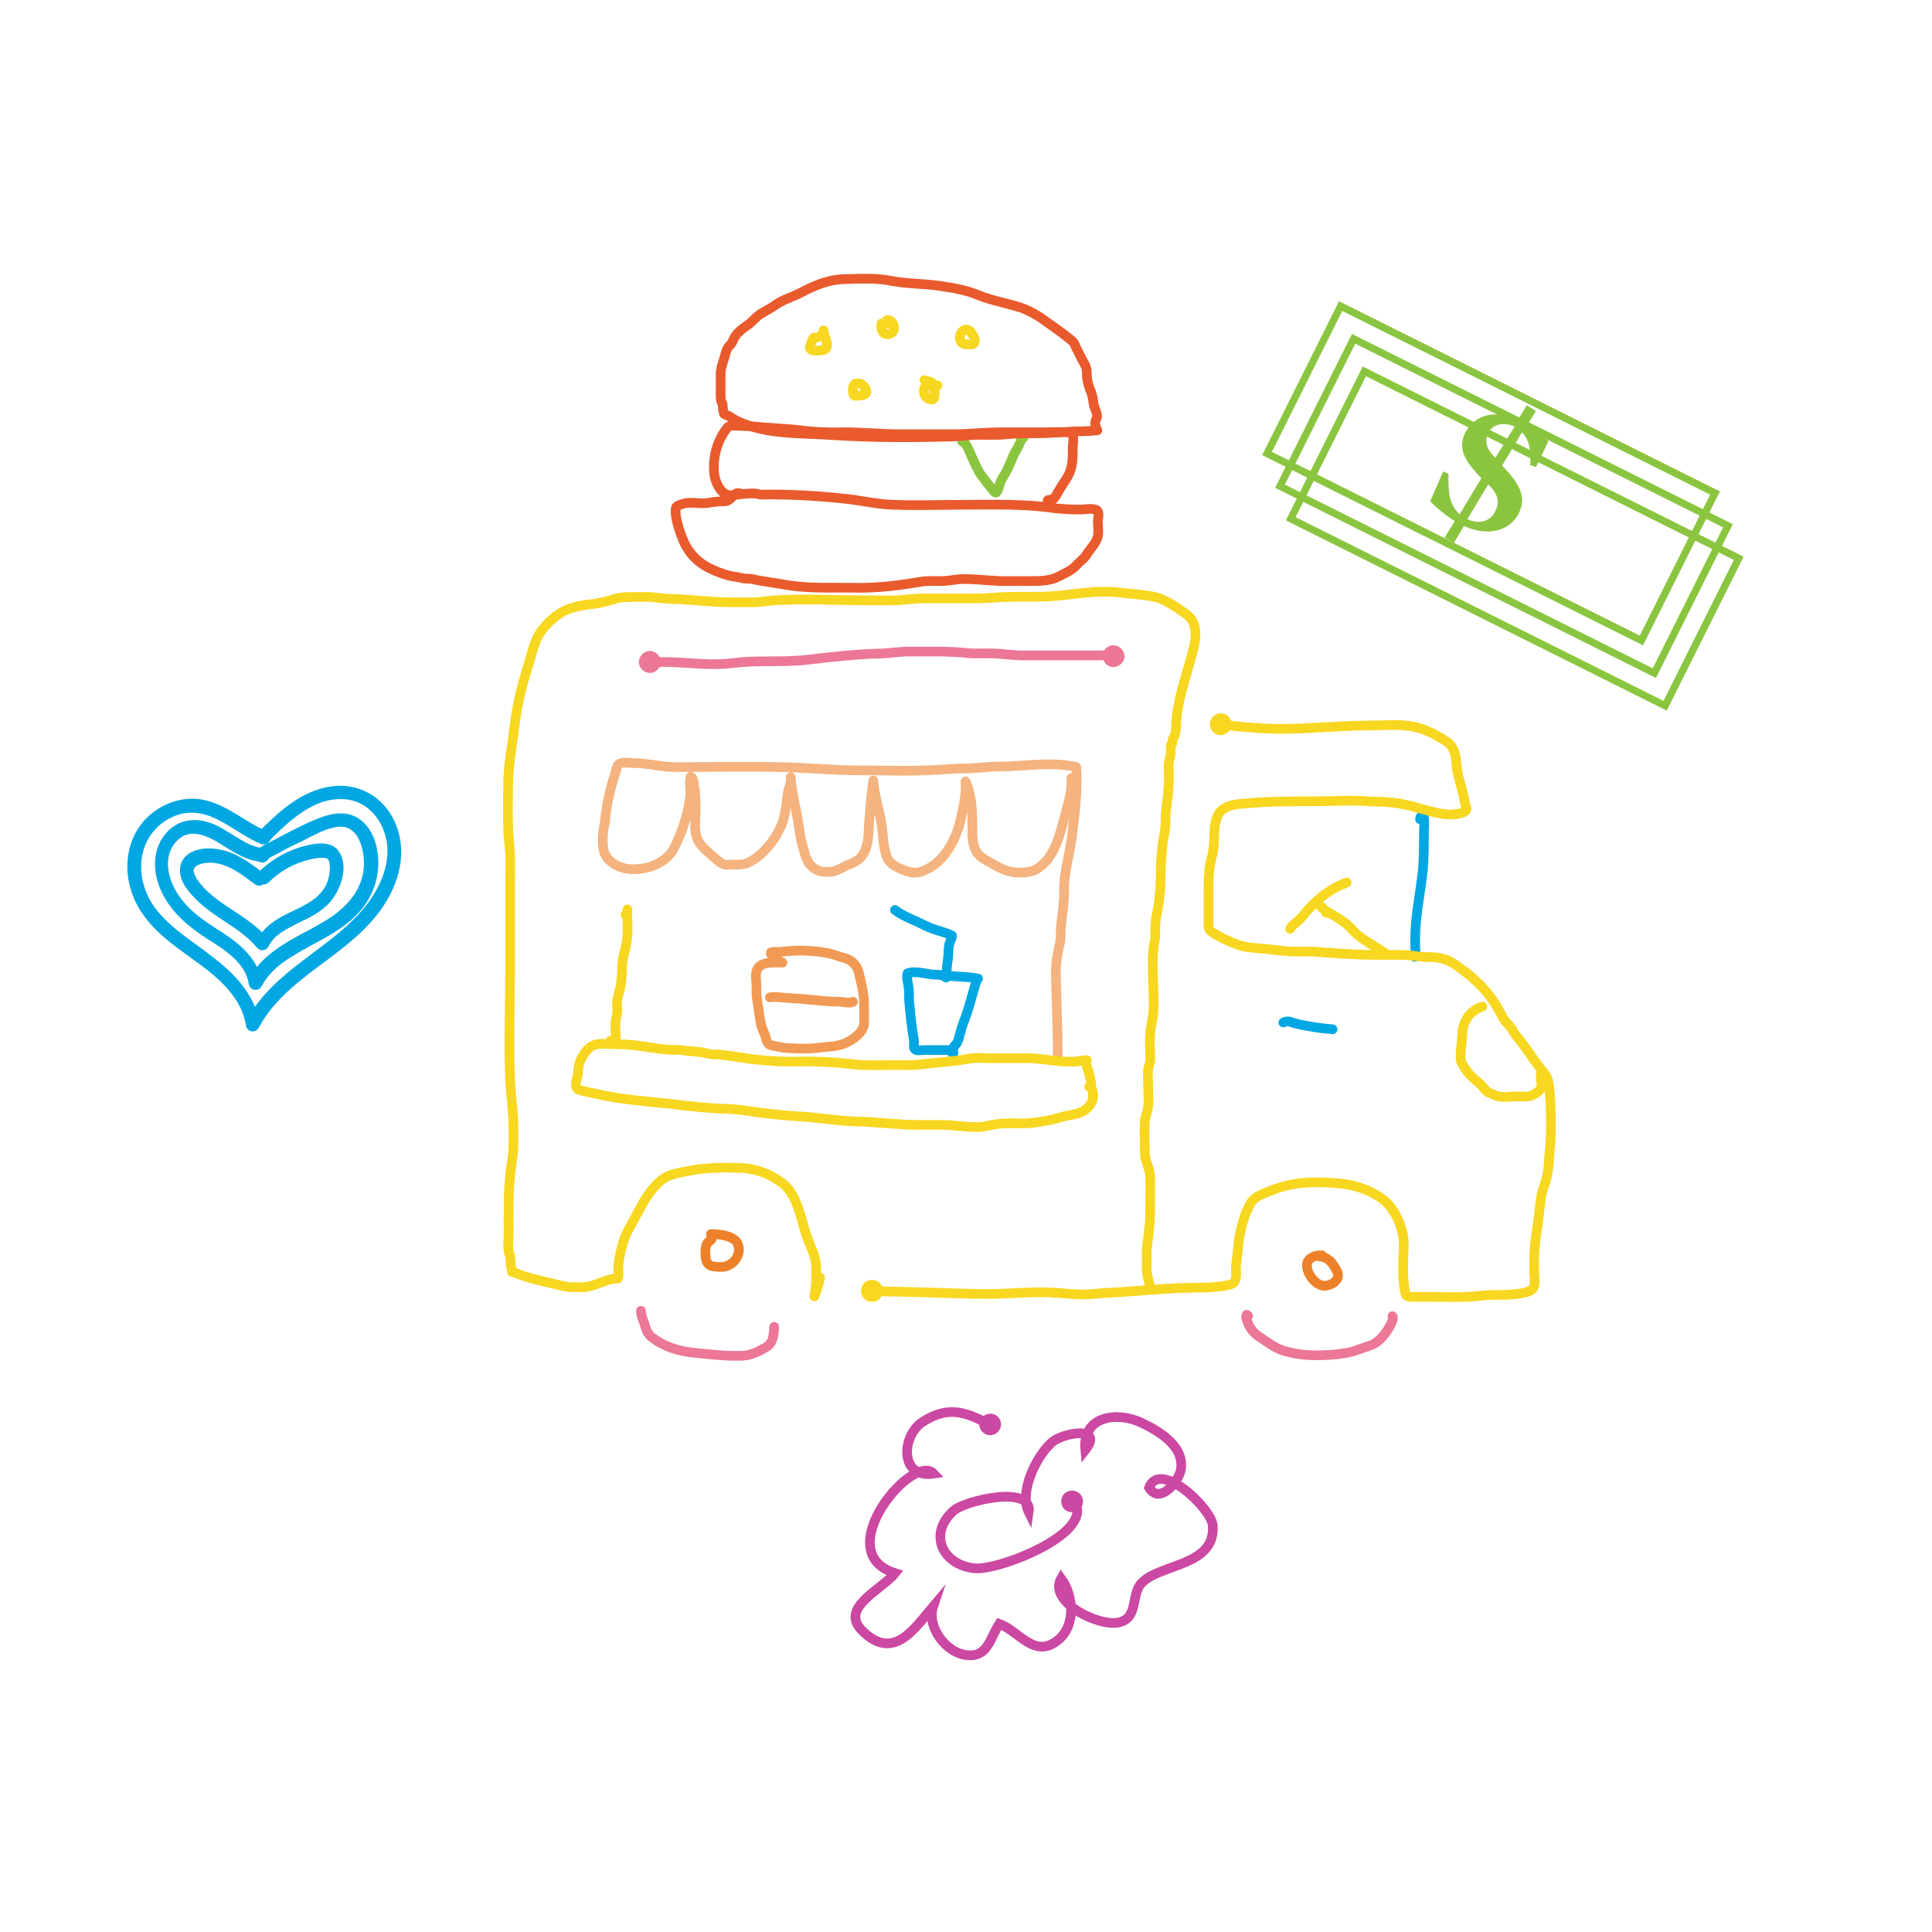 <?xml version="1.0" encoding="UTF-8"?> <svg xmlns="http://www.w3.org/2000/svg" xmlns:xlink="http://www.w3.org/1999/xlink" version="1.1" id="Layer_1" x="0px" y="0px" width="400px" height="400px" viewBox="0 0 400 400" style="enable-background:new 0 0 400 400;" xml:space="preserve"> <style type="text/css"> .st0{display:none;} .st1{display:inline;} .st2{clip-path:url(#SVGID_00000065053317879608946940000008849719272338141880_);fill:#14141F;} .st3{clip-path:url(#SVGID_00000112608801109421513880000011427185662879454889_);} .st4{fill-rule:evenodd;clip-rule:evenodd;fill:#052460;} .st5{fill:#14141F;} .st6{fill:none;stroke:#BE1A8C;stroke-width:7;stroke-linecap:round;stroke-linejoin:round;stroke-dasharray:0.199,11.944;} .st7{fill:none;stroke:#6600CC;stroke-width:7;stroke-linecap:round;stroke-linejoin:round;stroke-dasharray:0.199,11.944;} .st8{fill:#00A7E2;} .st9{fill:none;stroke:#E54973;stroke-width:1.5;stroke-linecap:round;stroke-linejoin:round;} .st10{fill:#E54973;} .st11{fill:none;stroke:#E95A2D;stroke-width:1.5;stroke-linecap:round;stroke-linejoin:round;} .st12{fill:#E95A2D;} .st13{fill:none;stroke:#8BC53F;stroke-width:1.5;stroke-linecap:round;stroke-linejoin:round;} .st14{fill:#8BC53F;} .st15{fill:none;stroke:#ED812A;stroke-width:1.5;stroke-linecap:round;stroke-linejoin:round;} .st16{fill:#ED812A;} .st17{fill:none;stroke:#BE1A8C;stroke-width:1.5;stroke-linecap:round;stroke-linejoin:round;} .st18{fill:#BE1A8C;} .st19{fill:none;stroke:#F7D720;stroke-width:1.5;stroke-linecap:round;stroke-linejoin:round;} .st20{fill:#F7D720;} .st21{fill:none;stroke:#00A7E2;stroke-width:1.5;stroke-linecap:round;stroke-linejoin:round;} .st22{fill:none;stroke:#ED7B57;stroke-width:1.5;stroke-linecap:round;stroke-linejoin:round;} .st23{fill:#ED7B57;} .st24{fill:none;stroke:#ED7B57;stroke-width:1.5;stroke-linecap:round;stroke-linejoin:round;stroke-miterlimit:10;} .st25{fill:none;stroke:#00A7E2;stroke-width:1.5;stroke-linecap:round;stroke-linejoin:round;stroke-miterlimit:10;} .st26{fill:none;stroke:#8BC53F;stroke-width:1.5;stroke-linecap:round;stroke-linejoin:round;stroke-miterlimit:10;} .st27{fill:none;stroke:#E95A2D;stroke-width:1.5;stroke-linecap:round;stroke-linejoin:round;stroke-miterlimit:10;} .st28{fill:none;stroke:#F7D720;stroke-width:1.5;stroke-linecap:round;stroke-linejoin:round;stroke-miterlimit:10;} .st29{fill:none;stroke:#EC7796;stroke-width:1.5;stroke-linecap:round;stroke-linejoin:round;stroke-miterlimit:10;} .st30{fill:none;stroke:#ED812A;stroke-width:1.5;stroke-linecap:round;stroke-linejoin:round;stroke-miterlimit:10;} .st31{fill:none;stroke:#F4B37F;stroke-width:1.5;stroke-linecap:round;stroke-linejoin:round;stroke-miterlimit:10;} .st32{fill:none;stroke:#F19A55;stroke-width:1.5;stroke-linecap:round;stroke-linejoin:round;stroke-miterlimit:10;} .st33{fill:none;stroke:#EC7796;stroke-width:1.5;stroke-linecap:round;stroke-linejoin:round;} .st34{fill:#EC7796;} .st35{fill:none;stroke:#F3AC28;stroke-width:1.5;stroke-linecap:round;stroke-linejoin:round;} .st36{fill:#F3AC28;} .st37{fill:none;stroke:#F7D720;stroke-width:1.5;stroke-miterlimit:10;} .st38{fill:none;stroke:#F19A55;stroke-width:0.75;stroke-linecap:round;stroke-linejoin:round;stroke-miterlimit:10;} .st39{fill:none;stroke:#E43530;stroke-width:0.75;stroke-linecap:round;stroke-linejoin:round;stroke-miterlimit:10;} .st40{fill:none;stroke:#E54973;stroke-width:0.75;stroke-linecap:round;stroke-linejoin:round;stroke-miterlimit:10;} .st41{fill:none;stroke:#E95A2D;stroke-width:7;stroke-linecap:round;stroke-linejoin:round;stroke-dasharray:0.199,11.944;} .st42{fill:none;stroke:#F7D720;stroke-width:7;stroke-linecap:round;stroke-linejoin:round;stroke-dasharray:0.199,11.944;} .st43{fill:none;stroke:#DF1C50;stroke-width:7;stroke-linecap:round;stroke-linejoin:round;stroke-dasharray:0.199,11.944;} .st44{fill:none;stroke:#F3AC28;stroke-width:7;stroke-linecap:round;stroke-linejoin:round;stroke-dasharray:0.199,11.944;} .st45{fill:none;stroke:#00A7E2;stroke-width:7;stroke-linecap:round;stroke-linejoin:round;stroke-dasharray:0.199,11.944;} .st46{fill:none;stroke:#00A7E2;stroke-width:2;stroke-linecap:round;stroke-linejoin:round;stroke-miterlimit:10;} .st47{fill:none;stroke:#8BC53F;stroke-width:2;stroke-linecap:round;stroke-linejoin:round;stroke-miterlimit:10;} .st48{fill:none;stroke:#E95A2D;stroke-width:2;stroke-linecap:round;stroke-linejoin:round;stroke-miterlimit:10;} .st49{fill:none;stroke:#F7D720;stroke-width:2;stroke-linecap:round;stroke-linejoin:round;stroke-miterlimit:10;} .st50{fill:none;stroke:#F7D720;stroke-width:2;stroke-linecap:round;stroke-linejoin:round;} .st51{fill:none;stroke:#EC7796;stroke-width:2;stroke-linecap:round;stroke-linejoin:round;stroke-miterlimit:10;} .st52{fill:none;stroke:#ED812A;stroke-width:2;stroke-linecap:round;stroke-linejoin:round;stroke-miterlimit:10;} .st53{fill:none;stroke:#F4B37F;stroke-width:2;stroke-linecap:round;stroke-linejoin:round;stroke-miterlimit:10;} .st54{fill:none;stroke:#F19A55;stroke-width:2;stroke-linecap:round;stroke-linejoin:round;stroke-miterlimit:10;} .st55{fill:none;stroke:#EC7796;stroke-width:2;stroke-linecap:round;stroke-linejoin:round;} .st56{fill:none;stroke:#8BC53F;stroke-width:1.5;stroke-miterlimit:10;} .st57{fill:none;stroke:#F7D720;stroke-width:2;stroke-miterlimit:10;} .st58{fill:none;stroke:#009EDE;stroke-width:2;stroke-miterlimit:10;} .st59{fill:#009EDE;} .st60{fill:none;stroke:#DF1C50;stroke-width:2;stroke-miterlimit:10;} .st61{fill:#DF1C50;} .st62{fill:none;stroke:#BE1A8C;stroke-width:2;stroke-miterlimit:10;} .st63{fill:none;stroke:#ED812A;stroke-width:2;stroke-miterlimit:10;} .st64{fill:none;stroke:#6600CC;stroke-width:2;stroke-miterlimit:10;} .st65{fill:#6600CC;} .st66{fill:none;stroke:#00A7E2;stroke-width:2;stroke-linecap:round;stroke-linejoin:round;} .st67{fill:none;stroke:#F29C81;stroke-width:2;stroke-linecap:round;stroke-linejoin:round;} .st68{fill:#F29C81;} .st69{fill:none;stroke:#BE1A8C;stroke-width:2;stroke-linecap:round;stroke-linejoin:round;stroke-miterlimit:10;} .st70{fill:none;stroke:#E54973;stroke-width:2;stroke-linecap:round;stroke-linejoin:round;} .st71{fill:none;stroke:#E95A2D;stroke-width:2;stroke-linecap:round;stroke-linejoin:round;} .st72{fill:none;stroke:#8BC53F;stroke-width:2;stroke-linecap:round;stroke-linejoin:round;} .st73{fill:none;stroke:#ED812A;stroke-width:2;stroke-linecap:round;stroke-linejoin:round;} .st74{fill:none;stroke:#E95A2D;stroke-width:1.5;stroke-linejoin:round;} .st75{fill:none;stroke:#F7D720;stroke-width:1.5;stroke-linejoin:round;} .st76{fill:none;stroke:#E54973;stroke-width:1.5;stroke-linejoin:round;} .st77{fill:none;stroke:#E43530;stroke-width:1.5;stroke-linejoin:round;} .st78{fill:#E43530;} .st79{fill:none;stroke:#ED812A;stroke-width:1.5;stroke-linejoin:round;} .st80{fill:none;stroke:#009EDE;stroke-width:1.5;stroke-miterlimit:10;} .st81{fill:none;stroke:#DF1C50;stroke-width:1.5;stroke-miterlimit:10;} .st82{fill:none;stroke:#00A7E2;stroke-width:1.5;stroke-miterlimit:10;} .st83{fill:none;stroke:#E95A2D;stroke-width:1.5;stroke-miterlimit:10;} .st84{fill:none;stroke:#F29C81;stroke-width:1.5;stroke-miterlimit:10;} .st85{fill:none;stroke:#ED7B57;stroke-width:2;stroke-linecap:round;stroke-linejoin:round;} .st86{fill:none;stroke:#F3AC28;stroke-width:2;stroke-linecap:round;stroke-linejoin:round;} .st87{fill:none;stroke:#D876BA;stroke-width:2;stroke-linecap:round;stroke-linejoin:round;} .st88{fill:#D876BA;} .st89{fill:none;stroke:#DF1C50;stroke-width:2;stroke-linecap:round;stroke-linejoin:round;} .st90{fill:none;stroke:#CB48A3;stroke-width:2;stroke-linecap:round;stroke-linejoin:round;} .st91{fill:#CB48A3;} .st92{fill:none;stroke:#F4B37F;stroke-width:2;stroke-linecap:round;stroke-linejoin:round;} .st93{fill:#F4B37F;} .st94{fill:none;stroke:#E54973;stroke-width:2;stroke-linecap:round;stroke-linejoin:round;stroke-miterlimit:10;} .st95{fill:none;stroke:#ED7B57;stroke-width:2;stroke-linecap:round;stroke-linejoin:round;stroke-miterlimit:10;} .st96{fill:none;stroke:#F19A55;stroke-width:2;stroke-linecap:round;stroke-linejoin:round;} .st97{fill:#F19A55;} .st98{fill:none;stroke:#BE1A8C;stroke-width:2;stroke-linecap:round;stroke-linejoin:round;} .st99{fill:none;stroke:#00A7E2;stroke-width:2.117;stroke-linecap:round;stroke-linejoin:round;} .st100{fill:none;stroke:#F29C81;stroke-width:2.117;stroke-linecap:round;stroke-linejoin:round;} .st101{fill:none;stroke:#EC7796;stroke-width:2.117;stroke-linecap:round;stroke-linejoin:round;} .st102{fill:none;stroke:#E95A2D;stroke-width:2.117;stroke-linecap:round;stroke-linejoin:round;stroke-miterlimit:10;} .st103{fill:none;stroke:#BE1A8C;stroke-width:2.117;stroke-linecap:round;stroke-linejoin:round;stroke-miterlimit:10;} .st104{fill:none;stroke:#E54973;stroke-width:2.117;stroke-linecap:round;stroke-linejoin:round;stroke-miterlimit:10;} .st105{fill:none;stroke:#DF1C50;stroke-width:2.117;stroke-miterlimit:10;} .st106{fill:none;stroke:#CB48A3;stroke-width:2;stroke-miterlimit:10;} </style> <g> <image style="overflow:visible;enable-background:new ;" width="604" height="620" transform="matrix(0.48 0 0 0.48 67.865 20.36)"> </image> </g> <g> <path class="st46" d="M294,169.6c0-0.4,0.2-0.7,0.7-0.8c0.3,1.1,0.1,3,0.1,4c0,2.4,0,4.8-0.2,7.2c-0.4,3.9-1.2,7.8-1.5,11.7 c-0.1,1.4-0.1,2.7-0.1,4.1c0,0.7,0.2,1.7-0.1,2.3"></path> <g> <path class="st47" d="M211.9,90.6c-0.3-0.2-1-0.6-1.1-1c1.3,0.7,0.5,1.7,0.1,2.7c-0.4,0.8-0.9,1.5-1.2,2.3c-0.3,0.8-0.7,1.5-1,2.3 c-0.4,1-1.2,1.9-1.6,3c-0.3,0.7-0.3,1.6-0.9,2.1c-0.4-0.1-0.4-0.3-0.7-0.6c-0.8-1-1.6-2-2.4-3.1c-0.8-1.1-1.2-2.3-1.8-3.5 c-0.4-0.8-1.2-3.3-2.1-3.4c0-0.1,0-0.1,0-0.2"></path> <path class="st48" d="M153.5,102.3c-1.6-1-1.8,1.6-3.7,1.5c-1.1,0-2,0.1-3.1,0.3c-1.6,0.3-3.3-0.2-4.9,0.1 c-0.4,0.1-1.5,0.4-1.8,0.8c-0.2,0.3-0.1,1.2-0.1,1.5c0.2,1.8,0.9,3.8,1.6,5.5c1.1,2.5,2.9,4.4,5.3,5.6c1.6,0.8,3.7,1.6,5.4,1.8 c0.8,0.1,1.5,0.4,2.3,0.4c0.8,0,1.5,0.1,2.2,0.3c2.2,0.4,4.5,0.7,6.7,1.1c4.8,0.7,9.7,0.4,14.5,0.5c4.1,0,8.3-0.5,12.4-1.2 c1.6-0.3,3-0.2,4.6-0.2c1.3,0,2.6-0.3,3.9-0.4c2.8-0.1,5.5,0.3,8.3,0.4c2,0,4,0,6.1,0c2.2,0,4.2,0,6.1-1c0.9-0.5,1.9-0.9,2.7-1.5 c0.7-0.5,1.1-1.1,1.7-1.6c0.4-0.4,0.8-0.7,1.1-1.1c0.7-1.3,2.2-2.6,2.5-4.1c0.2-0.9,0-2,0-2.9c0-0.9,0.5-2.3-0.5-2.6 c-1-0.3-2.3,0-3.3,0c-1.8,0-3.5-0.1-5.3-0.3c-6-0.9-12-0.7-18.1-0.7c-5.1,0-10.2,0.2-15.3,0c-3.5-0.1-6.9-1-10.4-1.3 c-5.7-0.6-11.3-0.9-17-0.8C156.2,102,154.9,102.2,153.5,102.3c-0.8,0.1-1.8,0.3-2.6,0.2c-1.7-0.2-2.8-2.7-3-4.2 c-0.4-3.2,0.4-6.5,2.2-9.1c0.4-0.5,0.5-0.9,1.1-1c0.7-0.2,1.9,0,2.7,0c1.5,0,3,0.2,4.5,0.3c2.5,0.2,5,0.3,7.5,0.6 c3,0.4,6.1,0.5,9.2,0.4c3.7,0,7.3,0.4,11,0.4c3.8,0,7.5,0,11.2,0c3.3,0,6.6-0.4,9.9-0.4c3,0,6.1,0,9.1,0c1.5,0,3-0.1,4.5,0 c0.5,0,0.9,0,1.2,0.4c0.4,0.7,0.1,2.1,0.1,2.9c0,2.1,0,4-1,5.8c-0.5,0.9-1.2,1.8-1.7,2.7c-0.3,0.4-0.5,0.9-0.8,1.4 c-0.5,0.7-0.4,0.6-1.4,0.8c-0.1,0-0.2,0-0.3,0.1"></path> <path class="st48" d="M227.1,86.5c0.2-1-0.6-2-0.7-3c-0.1-0.9-0.3-2-0.7-2.8c-0.5-1.3-0.7-2.3-0.7-3.7c0-1.1-0.5-1.7-1-2.6 c-0.4-0.8-0.8-1.7-1.2-2.4c-0.1-0.2-0.2-0.5-0.3-0.7c-0.3-0.6-0.4-0.6-1-1.1c-1.8-1.5-3.8-2.8-5.7-4.2c-1.6-1.1-3.5-2.1-5.4-2.6 c-2.7-0.8-5.5-1.3-8.1-2.4c-2.5-1-5-1.4-7.7-1.8c-3.2-0.5-6.5-0.4-9.8-1c-3.2-0.7-6.9-0.5-10.2-0.4c-3.2,0.1-6.2,1.4-9,2.9 c-1.6,0.8-3.6,1.4-5,2.4c-1,0.7-1.9,1.2-3,1.8c-1.1,0.7-1.8,1.7-2.8,2.4c-0.9,0.6-2.1,1.5-2.7,2.5c-0.3,0.5-0.4,1-0.8,1.5 c-0.2,0.2-0.5,0.4-0.6,0.7c-0.5,0.8-0.6,1.8-0.9,2.6c-0.3,1-0.6,1.7-0.6,2.8c0,1,0,2,0,3c0,0.7,0,1.3,0,1.9c0,0.6,0.2,0.9,0.4,1.4 c0.1,0.6,0,1,0.2,1.5c0,0,0.1,0.5,0.1,0.5c0.4,0.2,0.7,0.3,1.1,0.5c0.6,0.4,1.1,0.7,1.7,1c6.2,2.9,13.4,2.4,20,2.9 c7.8,0.5,15.7,0.5,23.5,0.3c1.6,0,3.1-0.2,4.7-0.3c2.5-0.2,5.1,0.1,7.6-0.2c3.2-0.3,6.4-0.1,9.6-0.3c1.9-0.1,3.7-0.3,5.6-0.3 c1.2,0,2.3-0.1,3.5-0.2C226.9,88.4,226.4,87.6,227.1,86.5z"></path> <path class="st49" d="M200.6,68.4c0.6,0.4,1.8,2.2,0.9,2.8c-0.2,0.2-1.9,0.1-2.2-0.1c-1.4-0.8,0-4.1,1.7-2.4"></path> <path class="st49" d="M183.6,66.3c1.5-0.3,2.1,2.4,0.7,2.8c-1.5,0.5-2-0.8-1.8-2.1c0.6-0.1,1.2-0.1,1.7,0"></path> <path class="st49" d="M191.4,78.7c0.7,0.3,1.3,0.2,1.8,0.8c0.3,0.5,0.3,1.1,0.3,1.7c0,0.9,0.1,1.8-1.1,1.4c-0.8-0.2-1.2-1-1.1-1.8 c0.1-0.5-0.1-0.4,0.4-0.8c0.6-0.4,1.8-0.3,2.4-0.2"></path> <path class="st49" d="M177.6,79.4c0.8-0.2,1.7,0.9,1.8,1.6c0,0.8-0.9,0.8-1.5,0.9c-0.9,0.1-1.2,0.2-1.3-0.7 C176.5,80.5,176.6,79.2,177.6,79.4"></path> <path class="st49" d="M170.5,68.4c-0.1,1.1,0.9,2.1,0.7,3.2c-0.1,0.4,0,0.4-0.4,0.7s-1.3,0.3-1.8,0.3c-1.6,0-1.5-0.7-1-1.7 c0.1-0.3,0.3-0.8,0.5-1c0.2,0,0.4,0,0.5,0c0.7-0.1,1.2-0.5,1.5-1.1"></path> </g> <g> <g> <path class="st50" d="M252.6,150c1.2,0.1,2.4,0.2,3.6,0.4c3.1,0.3,6.1,0.5,9.2,0.5c6.1,0,12.2-0.7,18.3-0.7 c2.8,0,5.9-0.3,8.7,0.2c2.6,0.5,4.7,1.6,6.9,3c1.6,1,2.1,2.6,2.2,4.5c0.1,2.2,0.9,4.3,1.4,6.4c0.2,0.7,0.3,1.4,0.4,2.1 c0.1,0.3,0.4,0.8,0.3,1.2c-0.3,1-3.3,1.1-4.1,1c-3.2-0.3-6.4-1.7-9.6-2.2c-2.1-0.4-4.4-0.4-6.5-0.5c-3.7-0.3-7.5,0-11.2,0 c-4.6,0-9.2,0-13.8,0.4c-2.6,0.2-5.6,0.3-6.5,3.1c-0.9,2.6-0.2,5.4-1,8c-0.7,2.3-0.7,5.1-0.7,7.5c0,2.2,0,4.4,0,6.7 c0,1,0.4,1.2,1.4,1.8c1.4,0.9,3.1,1.6,4.7,2.2c1.9,0.7,4.2,0.7,6.2,0.9c1.8,0.2,3.6,0.5,5.4,0.5c1.7,0.1,3.4-0.1,5.2,0.1 c3.9,0.3,7.8,0.6,11.8,0.6c1.8,0,3.5,0,5.3,0c1.5,0,2.9,0.3,4.4,0.4c1.1,0.1,2.1,0,3.2,0.2c1.9,0.3,3,1,4.6,2.2 c3.3,2.4,5.8,4.9,7.8,8.4c0.5,0.9,0.9,1.8,1.5,2.6c0.3,0.4,0.6,0.6,0.9,1c0.5,0.5,0.7,1.2,1.2,1.8c1.9,2.2,3.4,4.7,5.2,7 c1,1.2,1.5,1.8,1.7,3.4c0.3,2.7,0.4,5.2,0.4,7.9c0,1.7,0,3.4-0.2,5.1c-0.2,1.8-0.2,3.6-0.5,5.3c-0.3,1.8-1.2,3.4-1.4,5.3 c-0.3,2.3-0.5,4.7-0.9,7c-0.4,2.5-0.5,4.8-0.5,7.3c0,1,0.3,2.8,0,3.8c-0.5,1.4-3.7,1.5-4.8,1.6c-1.8,0.2-3.7,0-5.5,0.2 c-3.8,0.5-7.7,0.3-11.6,0.3c-1,0-2,0-2.9,0c-1.6,0-1.8,0-2-1.6c-0.3-1.8-0.3-3.5-0.3-5.3c0-1.8,0.3-3.9,0-5.7 c-0.4-2.4-1.7-5.3-3.5-7c-2.3-2.1-5.8-3.4-8.9-3.8c-4.9-0.5-10.1-0.6-14.7,1.3c-1.5,0.6-3.5,1.2-4.4,2.6c-1.2,1.9-2,4.9-2.4,7.1 c-0.3,2-0.4,3.9-0.7,5.9c-0.1,0.9,0.2,2.4-0.2,3.2c-0.3,0.6-1,0.8-1.6,0.9c-1.9,0.4-4.1,0.5-6,0.5c-6.5,0-12.9,0.8-19.4,1.1 c-1.5,0.1-3,0.3-4.5,0.3c-2.2,0-4.3-0.3-6.5-0.4c-4.4-0.2-8.8,0.3-13.2,0.3c-5.2,0-10.5-0.3-15.7-0.4c-2.5-0.1-5.3,0-8-0.3"></path> <g> <path class="st20" d="M252.9,152.2c-1.2,0.1-2.3-0.8-2.4-2.1c-0.1-1.2,0.8-2.3,2.1-2.4c1.2-0.1,2.3,0.8,2.4,2.1 C255.1,151,254.1,152.1,252.9,152.2z"></path> </g> <g> <path class="st20" d="M180.9,265c-1.2-0.2-2.4,0.6-2.6,1.9s0.6,2.4,1.9,2.6c1.2,0.2,2.4-0.6,2.6-1.9S182.1,265.2,180.9,265z"></path> </g> </g> </g> <path class="st49" d="M238.1,266.5c-0.2-1.3-0.7-2.5-0.7-3.8c0-1.1,0-2.2,0-3.3c0.1-2.6,0.7-5.1,0.7-7.7c0-2.7,0.1-5.5,0-8.2 c0-1.4-0.8-2.6-1-4c-0.1-0.8-0.1-1.6-0.1-2.3c0-1.6-0.1-3.3,0-5c0.1-1.1,0.6-2,0.7-3.1c0.2-1.4,0-3,0-4.4c0-1-0.1-2.1,0-3.2 c0.1-0.6,0.3-1.1,0.4-1.7c0.1-0.5,0-1.2,0-1.8c0-1.2-0.1-2.5,0-3.7c0.1-1.7,0.6-3.2,0.7-4.9c0.3-4.9-0.7-10,0.3-14.8 c0.2-1,0-2,0.1-3c0.1-1.8,0.6-3.6,0.8-5.3c0.2-1.8,0.3-3.5,0.3-5.4c0-2.1,0.2-4,0.4-6.1c0.2-1.7,0.7-3.3,0.6-5 c0-1.4,0.2-2.9,0.4-4.3c0.2-1.7,0.3-3.2,0.3-5c0-1-0.2-2.2,0.1-3.2c0.2-0.7,0.3-1,0.3-1.8c0-0.3-0.1-0.8,0-1.1 c0-0.2,0.3-0.3,0.3-0.4c0.1-0.3,0-0.7,0.1-1c0.1-0.3,0.3-0.3,0.4-0.7c0.4-1.2,0.3-2.7,0.4-3.9c0.6-4.8,2.3-9.4,3.5-14.1 c0.5-2,0.8-4.5-0.6-6.3c-0.6-0.7-1.4-1.2-2.1-1.7c-1.5-1-3.2-2.1-4.9-2.6c-1.5-0.4-3.1-0.5-4.6-0.7c-2.1-0.2-4.2-0.5-6.3-0.5 c-3.9,0-7.8,0.8-11.7,1c-3,0.1-5.9,0-8.9,0.1c-2.1,0.1-4.2,0.3-6.2,0.3c-3.6,0-7.1,0-10.6,0c-2.2,0-4.2,0.4-6.4,0.4 c-1.7,0-3.5,0-5.2,0c-6.4,0-12.9-0.4-19.3,0c-1.5,0.1-2.9,0.4-4.5,0.4c-1.5,0-3,0-4.5,0c-4.1,0-8.1-0.6-12.2-0.7 c-1.7,0-3.3-0.4-5-0.4c-1,0-2,0-3,0c-1.4,0-2.5,0-3.8,0.4c-1.3,0.4-2.8,0.8-4.2,1c-2.7,0.3-5.6,0.7-7.9,2.5c-1.5,1.1-3.2,2.9-4,4.6 c-0.8,1.7-1.2,3.7-1.8,5.5c-0.8,2.7-1.6,5.3-2.1,8c-0.7,3.1-0.9,6.2-1.4,9.3c-0.4,2.6-0.7,5.1-0.7,7.8c0,2.8-0.1,5.6,0,8.4 c0,1.8,0.3,3.7,0.4,5.5c0.1,1.9,0,3.8,0,5.8c0,6.2,0,12.3,0,18.5c0,7.4-0.3,14.9,0,22.4c0.1,3.3,0.7,6.6,0.7,9.9c0,1.3,0,2.6,0,3.9 c0,1.8-0.4,3.7-0.6,5.5c-0.5,4.2-0.4,8.3-0.4,12.5c0,1.3-0.2,2.7,0,3.9c0.1,0.4,0.2,0.7,0.3,1.1c0.2,0.8,0,2.1,0.4,2.8 c0.4,0.8-0.8,0.1,1.1,0.8c3,1.2,6.1,1.7,9.2,2.5c1.5,0.4,3,0.3,4.5,0.3c2.4-0.1,4.7-1.8,7.1-1.8c0.3-0.6,0.1-1.7,0.1-2.3 c0.1-1.8,0.6-3.7,1.1-5.5c0.6-1.8,1.7-3.5,2.6-5.2c0.7-1.3,1.4-2.7,2.2-3.9c0.8-1.2,1.9-2.6,3.1-3.5c1.5-1.2,3.3-1.4,5.2-1.8 c3.7-0.8,7.3-0.8,11.1-0.7c3.1,0.1,6.1,1.2,8.6,3.1c3.2,2.4,3.9,7.4,5.1,11c0.8,2.3,2,4.2,2,6.7c0,2.1,0,3.8-0.4,5.8 c0.5-1.3,0.9-2.5,1.2-3.9"></path> <path class="st51" d="M288.3,272.5c0.5,0.7-1.1,3-1.6,3.7c-0.8,1-1.8,2-3.1,2.4c-1.6,0.5-3.1,1.2-4.8,1.5c-2.2,0.4-4.2,0.5-6.3,0.5 c-2.4,0-4.6-0.3-6.9-1c-1.8-0.6-3.3-1.8-4.8-2.8c-1-0.6-1.8-1.5-2.3-2.6c-0.2-0.5-0.7-1.5-0.4-2c0.1,0.1,0.2,0.2,0.3,0.2"></path> <path class="st52" d="M273.1,260.1c1.4,0.1,2.5,0.9,3.2,2.2c0.3,0.5,0.9,1.4,0.7,2.1c-0.3,1.2-2,1.9-3,1.8 c-1.8-0.2-3.6-2.7-3.4-4.5c0.2-1.3,1.8-1.9,3.1-1.8c-0.1,0.1-0.1,0.2-0.2,0.3"></path> <path class="st51" d="M160.3,274.7c-0.1,1.8-0.2,3.5-2,4.4c-1.4,0.8-3.1,1.6-4.8,1.6c-3.2,0.1-6.4-0.3-9.6-0.6 c-3.2-0.3-6.3-1.2-8.9-3.2c-0.9-0.7-1.2-1.5-1.5-2.6c-0.3-0.9-0.8-1.9-0.8-2.9"></path> <path class="st52" d="M147.2,255.5c1.6,0,5,0.3,5.6,2.2c0.7,1.9-0.7,4-2.6,4.5c-0.7,0.2-1.7,0.1-2.4,0c-1.1-0.1-1.6-0.8-1.7-1.9 c-0.1-0.8-0.1-1.6,0.1-2.4c0.1-0.4,0.2-0.5,0.5-0.8C147.4,256.4,147.4,257.1,147.2,255.5"></path> <path class="st53" d="M219,218.4c0-5.6-0.3-11.2-0.4-16.8c0-1.9,0.2-3.5,0.6-5.3c0.3-1,0.4-1.9,0.4-2.9c0-3,0.8-5.8,0.7-8.8 c-0.1-4,1.3-8,1.7-12c0.3-2.6,0.7-5.3,0.8-7.9c0.1-1.8,0.2-4.1,0-5.9c-5.1-1.2-10.7-0.1-15.9-0.1c-2.4,0-4.8,0.4-7.3,0.4 c-1.9,0-3.8,0.2-5.8,0.3c-5.2,0.3-10.4,0.1-15.6,0.1c-5.8,0-11.5-0.6-17.3-0.7c-5.8-0.1-11.6,0-17.3,0c-1.9,0-3.8,0.1-5.8-0.1 c-2.1-0.2-4.2-0.7-6.3-0.7c-0.8,0-2.4-0.3-3.2,0.1c-0.5,0.3-0.6,0.8-0.7,1.3c-0.6,1.8-1.1,3.5-1.5,5.3c-0.3,1.2-0.5,2.6-0.7,3.8 c-0.1,0.6,0,1.3-0.2,1.9c-0.4,1.7-0.6,4-0.2,5.7c0.5,2.2,2.9,3.5,5,3.8c3.5,0.4,7.8-1,9.5-4.2c1.7-3.3,2.9-7,3.4-10.7 c0.2-1.3-0.3-3,0.1-4.2c0.6,0.2,0.6,1.3,0.7,1.9c0.4,1.8,0.3,3.8,0.3,5.6c0,1.7-0.3,3.6,0.3,5.2c0.5,1.5,2.2,2.8,3.3,3.8 c0.6,0.5,1.2,1.1,1.9,1.5c0.8,0.4,1.2,0.2,2.1,0.2c1.8,0,2.8,0.1,4.4-1c2.7-1.8,4.9-4.7,6-7.7c0.7-2.1,0.8-4,1.1-6.1 c0.2-1.1,0.8-2.2,0.6-3.3c0.2,3,1,6,1.5,8.9c0.3,2,0.5,3.9,1.1,5.8c0.5,1.8,0.9,3.4,2.6,4.4c1,0.6,2.5,0.6,3.7,0.4 c0.9-0.3,1.8-0.7,2.6-1.2c0.9-0.3,1.8-0.7,2.6-1.3c1.5-1.3,1.9-3.4,2-5.2c0.2-3.7,0.5-7.4,1-11.1c0.2,3,1.2,5.9,1.7,8.9 c0.3,2,0.3,4,0.8,5.9c0.5,2,1.1,2.5,3,3.4c1.5,0.7,2.9,1.2,4.6,0.6c4.6-1.6,7.2-6.8,8.1-11.2c0.5-2.4,1.1-4.8,0.9-7.4 c1.1,2.3,1.4,5.5,1.4,8c0.1,1.9-0.2,3.9,0.5,5.8c0.6,1.5,1.7,2.2,3.1,2.9c1.2,0.7,2.7,1.6,4,1.9c1.5,0.4,4.3,0.4,5.6-0.4 c4.2-2.4,5.1-8.1,6.3-12.3c0.6-2.2,1.2-4.3,1-6.6"></path> <path class="st46" d="M185.3,188.4c1,0.8,2.5,1.5,3.6,2c1.3,0.5,2.4,1.2,3.7,1.7c1.5,0.6,3.1,0.9,4.5,1.6c0,0.6-0.4,1.1-0.5,1.6 c-0.3,1-0.2,1.9-0.3,2.9c-0.1,1-0.3,1.8-0.3,2.8c0,0.5,0.1,1-0.1,1.4c-0.9-0.8-2.1-0.5-3.3-0.7c-1.4-0.2-3.3-0.7-4.7-0.2 c-0.3,0.8,0.1,1.9,0.2,2.8c0.2,1.2,0,2.4,0.2,3.6c0.2,2.4,0.5,5,0.9,7.4c0.1,0.4-0.1,1.5,0.1,1.8c0.4,0.6,1.3,0.3,2,0.3 c1.8,0,3.6,0,5.3,0c-0.1,0-0.2,0,0.8,0.7c0-0.3-0.1-0.8,0-1.1c0.1-0.5,0.4-0.6,0.7-1c0.4-0.7,0.6-1.8,0.8-2.5 c0.3-1.1,0.7-2.1,1.1-3.2c0.7-2,1.2-4,1.8-6c0.1-0.4,0.4-1.4,0.7-1.7c-2.2-0.4-4.4-0.4-6.7-0.6"></path> <path class="st54" d="M159.6,197.5c0-0.1,0-0.2,0-0.3c0.5-0.2,1.2-0.1,1.8-0.1c1.6-0.2,3.2-0.3,4.8-0.3c2.4,0.1,5,0.3,7.2,1.1 c1.1,0.4,2.1,0.5,3,1.2c0.9,0.8,1.3,1.6,1.5,2.7c0.5,2.1,1,4,1,6.2c0,1.2,0,2.5,0,3.8c0,2-2.7,3.8-4.5,4.4 c-1.4,0.5-3.2,0.5-4.7,0.7c-2.1,0.3-4.3,0.2-6.4,0.1c-0.7,0-1.4-0.1-2.1-0.3c-0.5-0.1-1.6-0.2-2-0.5c-0.5-0.4-0.6-1.3-0.8-1.9 c-0.3-0.7-0.6-1.3-0.8-2c-0.4-1.9-0.6-3.8-0.9-5.7c-0.1-0.9-0.1-1.8-0.1-2.7c0-0.9-0.2-1.8,0-2.7c0.5-2.3,3.8-1.9,5.4-1.9 C161.9,199.3,161.6,199.3,159.6,197.5z"></path> <path class="st54" d="M176.6,207.4c-0.5,0.4-2.2,0-2.8,0c-2.3,0-4.5-0.3-6.8-0.5c-1.8-0.2-3.5-0.2-5.3-0.4c-0.8-0.1-1.6-0.1-2.3,0"></path> <path class="st49" d="M224.7,219.8c0.1-0.1,0.2-0.2,0.3-0.3c-0.9,0-1.8,0.3-2.7,0.3c-1,0-2,0-3-0.1c-2.4-0.2-4.8-0.7-7.3-0.6 c-2.2,0-4.5,0-6.8,0c-1.5,0-3.1-0.2-4.6,0.1c-3.4,0.6-6.8,0.8-10.2,1.2c-1.6,0.2-3.3,0.1-4.9,0.1c-3.1,0-6.3,0.2-9.4-0.2 c-4.1-0.5-8.2-0.6-12.3-0.5c-3.8,0-7.6-0.4-11.4-1c-1.6-0.2-3-0.5-4.5-0.5c-0.9,0-1.6-0.2-2.4-0.4c-1.2-0.2-2.5-0.2-3.7-0.4 c-1.3-0.2-2.4-0.1-3.7-0.2c-3.4-0.3-6.6-1.1-9.9-1.1c-1.4,0-3.2-0.2-4.6,0c-2.2,0.3-4,3.7-3.9,5.7c0,0.8-0.7,2.4-0.4,3.1 c0.2,0.5,0,0.2,0.3,0.5c0.3,0.3,4.1,1,4,1c5.1,1.2,10.4,1.5,15.7,2.1c3.9,0.5,7.8,0.9,11.7,1c2.5,0.1,4.9,0.6,7.4,0.9 c2.2,0.2,4.3,0.5,6.5,0.6c4.3,0.2,8.4,1,12.7,1.1c4.2,0.1,8.4,0.7,12.6,0.7c1.6,0,3.2,0,4.7,0c2.7,0,5.6,0.6,8.3,0.4 c1.2-0.1,2.3-0.5,3.5-0.6c1.5-0.2,3.1-0.1,4.7-0.1c1.8,0,3.2-0.2,4.9-0.5c1.2-0.2,2.4-0.5,3.7-0.9c1.5-0.4,3.1-0.4,4.5-1.3 c0.9-0.6,1.7-1.6,1.8-2.6c0.1-0.4-0.1-2.7-0.8-2.3C225.9,225.3,226.5,225.1,224.7,219.8z"></path> <path class="st49" d="M306.9,208.4c-1.5,0.5-2.8,1.5-3.5,3c-0.9,1.7-0.6,3.7-0.9,5.5c-0.1,0.7-0.1,1.5-0.1,2.2 c0.1,1.2,0.8,1.9,1.5,2.9c0.9,1.2,2.1,1.9,3.1,3c0.4,0.5,0.6,0.8,1.2,1.2c0.4,0.2,1.2,0.5,1.7,0.7c1.1,0.4,2.7,0.1,3.8,0.1 c1.2,0,2.6,0.2,3.7-0.3c0.5-0.3,1.1-0.6,1.4-1.1c0.1-0.2,0.5-1.2,0.6-0.6c-0.4-0.9-0.5-1.9-0.3-3"></path> <path class="st46" d="M275.9,213.1c-2.6-0.2-5.2-0.6-7.7-1.2c-1.1-0.3-1.5-0.7-2.5-0.2"></path> <path class="st49" d="M287.1,197.6c-2.4-1.8-5.3-3-7.3-5.3c-1.8-2.1-4.5-2.9-6.5-4.7c0.6,0.3,1,0.8,1.3,1.4"></path> <path class="st49" d="M278.1,183.1c0.2-0.2,0.4-0.3,0.7-0.4c-3.7,1.4-6.8,4-9.2,7.1c-0.7,0.9-1.9,1.5-2.5,2.5"></path> <g> <g> <path class="st55" d="M230.7,135.9c-1.1-0.1-2.3-0.3-3.2-0.2c-2.5,0-5.1,0-7.6,0c-2.7,0-5.3,0-8,0c-2,0-3.9-0.3-5.9-0.4 c-2-0.1-3.9,0.1-5.9-0.1c-1.9-0.2-3.7-0.3-5.5-0.3c-2.1,0-4.3,0-6.4,0c-1.9,0-3.7,0.3-5.6,0.4c-5.2,0.1-10.3,0.7-15.5,1.3 c-5.2,0.6-10.4,0-15.5,0.7c-3.9,0.5-8.2,0-12.1-0.2c-1.6-0.1-3.2,0-4.8,0c-0.1,0-0.2,0-0.3,0"></path> <g> <path class="st34" d="M230.3,133.6c1.2-0.1,2.3,0.8,2.5,2s-0.8,2.3-2,2.5s-2.3-0.8-2.5-2S229.1,133.7,230.3,133.6z"></path> </g> <g> <path class="st34" d="M134.2,134.8c-1.2,0.2-2.1,1.4-1.9,2.6s1.4,2.1,2.6,1.9s2.1-1.4,1.9-2.6S135.4,134.6,134.2,134.8z"></path> </g> </g> </g> <path class="st49" d="M129.5,189.4c0.3-0.3,0.4-0.7,0.4-1.1c-0.1,2.1,0.2,4.2-0.1,6.3c-0.2,1.9-1,3.6-1,5.5c0,1.5-0.1,2.9-0.4,4.5 c-0.2,0.8-0.4,1.5-0.6,2.3c-0.2,1.1,0.2,2.2-0.1,3.3c-0.2,0.8-0.3,1.3-0.3,2.1c0,1,0.2,2.2,0,3.2c-0.3,0.1-0.7,0.1-1,0"></path> </g> <g> <g> <image style="overflow:visible;enable-background:new ;" width="309" height="259" transform="matrix(0.48 0 0 0.48 140.105 255.32)"> </image> </g> <g> <g> <path class="st106" d="M205.1,295c-4.6-2.3-8.4-4.3-14.1-0.6c-4.4,2.9-4.8,11.8,2.3,10.7c-4.2-4.5-21.8,16.3-8,20.6 c-2.8,3.5-11.7,7.2-6.7,12c6.4,6.3,10.7-0.5,14.6-5.1c-1.4,4.2,2.7,9.8,7.2,10.1c4.2,0.3,4.5-3.5,6.5-6.5 c4.1,1.5,7.3,7.3,12.1,3.4c3.8-3,3.3-9.2,0.7-12.8c-2.8,4.8,7.8,10.1,12,9.1c4.1-1,2.4-5.9,4.7-8.2c3.9-4,15.2-3.4,14.7-11.8 c-0.2-3.5-10.9-13.8-13.2-7.9c2.2,3.6,6.2-1.3,6.6-3.8c0.7-4.7-4.3-7.8-8.1-9.6c-4.9-2.4-12.4-1.6-11.7,5.6 c4-5.1-4.6-3.6-6.9-1.6c-3.2,2.8-6.9,10.3-4.8,14.5c0.9-5.8-13.3-2.4-15.6-0.3c-5.3,4.8-2.3,11.2,4.4,11.9 c5,0.5,25.6-7.5,20.4-14.1"></path> <g> <path class="st91" d="M206,292.9c1.1,0.5,1.6,1.9,1,3s-1.9,1.6-3,1s-1.6-1.9-1-3S204.9,292.4,206,292.9z"></path> </g> <g> <path class="st91" d="M223.5,309.2c-0.9-0.8-2.3-0.8-3.2,0.1c-0.8,0.9-0.8,2.3,0.1,3.2c0.9,0.8,2.3,0.8,3.2-0.1 C224.5,311.5,224.4,310,223.5,309.2z"></path> </g> </g> </g> </g> <g> <g> <image style="overflow:visible;enable-background:new ;" width="358" height="327" transform="matrix(0.48 0 0 0.48 224.919 26.25)"> </image> </g> <g> <rect x="291.5" y="54.7" transform="matrix(0.447 -0.895 0.895 0.447 83.069 330.331)" class="st56" width="34.1" height="86.6"></rect> <rect x="296.4" y="68.2" transform="matrix(0.447 -0.895 0.895 0.447 73.705 342.197)" class="st56" width="34.1" height="86.6"></rect> <rect x="294.2" y="61.5" transform="matrix(0.447 -0.895 0.895 0.447 78.46 336.483)" class="st56" width="34.1" height="86.6"></rect> <g> <path class="st14" d="M303.1,108.9l-2.1,3.5l-1.9-1.1l2.1-3.4c-2-1.3-3.5-2.5-5.1-4.1l2.7-6.2l1.1,0.5c-0.1,4,0.2,6.4,2.3,8.4 l4.5-7.5c-3.7-3.8-4.9-6.3-3.3-9.5c1.8-3.6,6.2-4.8,10.9-2.6l1.8-3l1.9,1.2l-1.8,2.9c1.8,1,3.1,2.2,4.4,3.3l-2.6,5.4l-1.2-0.4 c0.2-3.1-0.1-5.1-1.7-6.8l-4.1,6.9c4,4.1,5,6.7,3.4,10C312.5,109.9,308.1,111.2,303.1,108.9z M308.1,89.7 c-0.8,1.7-0.4,3.2,1.5,5.1l4-6.5C311.2,87.3,309,87.8,308.1,89.7z M308.1,100.3l-4.3,7.2c2.4,1.1,4.8,0.5,5.8-1.7 C310.6,103.8,310.1,102.2,308.1,100.3z"></path> </g> </g> </g> <g> <g> <path class="st46" d="M54.1,173.1c4.1-4.1,8.7-8.5,14.7-9.3c5.1-0.7,9.7,1.9,11.9,6.5c2.3,4.8,1.5,10.2-1,14.8 c-2.8,5.2-7.4,9-12.1,12.5c-5.6,4.2-11.5,8.3-14.9,14.7c-0.2,0.4-0.8,0.3-0.8-0.2c-0.9-5.8-5.5-10-10-13.3 c-4.2-3.1-8.8-6-11.8-10.5c-2.7-4.1-3.6-9.4-1.8-14c1.7-4.4,5.9-7.5,10.6-7.9c6.1-0.5,10.6,4.4,15.9,6.6c0.5,0.2,0.2,1-0.4,0.8 c-4.6-1.9-8.6-6-13.7-6.5c-5-0.5-9.8,2.8-11.6,7.4c-1.9,4.9-0.6,10.5,2.7,14.5c3.2,4,7.7,6.6,11.6,9.7c4.3,3.3,8.5,7.5,9.3,13.1 c-0.3,0-0.6-0.1-0.8-0.2c5.4-10.2,16.9-14.4,24.1-23c3.3-4,5.8-9.1,5.1-14.4c-0.7-4.9-4.2-9.4-9.4-9.9c-6.9-0.7-12.4,4.6-16.9,9.1 C54.4,174.1,53.7,173.5,54.1,173.1L54.1,173.1z"></path> </g> <g> <path class="st46" d="M54,177.4c-3.2-0.3-5.9-2.4-8.6-4c-3.1-1.8-6.7-2.9-9.5,0c-3.2,3.3-2.4,8.2-0.2,11.8c2.4,4,6,6.3,9.8,8.7 c3.5,2.3,7,5.2,7.7,9.5c-0.3,0-0.6-0.1-0.8-0.2c3.5-6.6,11.2-8.7,17-12.7c3.4-2.4,6.1-5.6,6.8-9.8c0.7-4.2-0.9-11.2-6.4-10.5 c-2.7,0.3-5.4,1.9-7.8,3.1c-1.3,0.6-2.6,1.2-3.8,1.9c-0.6,0.3-1.3,0.7-1.9,1c-0.6,0.3-1.4,0.7-1.8,1.2c0-0.1,0.1-0.3,0.1-0.4 c-0.1-0.1-0.2-0.1-0.2-0.2c-0.1,0-0.3,0.1-0.4,0.2c0,0,0,0,0.1,0c0,0.1-0.1,0.3-0.1,0.4c-0.1-0.1-0.1-0.2-0.1-0.3 c-0.1-0.2,0-0.4,0.2-0.5c0,0,0,0,0.1-0.1c0.1-0.1,0.4-0.1,0.5,0c0,0,0,0,0.1,0c0.2,0.1,0.2,0.3,0.1,0.5c0,0.1,0,0.1-0.1,0.2 c-0.2,0.5-1,0.2-0.8-0.4c0-0.1,0-0.1,0.1-0.2c0,0.2,0.1,0.3,0.1,0.5c0,0,0,0-0.1,0c0.2,0,0.3,0,0.5,0c0,0,0,0-0.1,0.1 c0.1-0.2,0.1-0.3,0.2-0.5c0,0.1,0.1,0.2,0.1,0.3c0.1,0.1,0,0.3-0.1,0.4c-0.3,0.3-0.7,0.2-0.9-0.2c-0.1-0.1,0-0.3,0.1-0.4 c0.7-0.8,2-1.3,2.9-1.8c1.1-0.6,2.3-1.2,3.4-1.8c2.4-1.2,4.9-2.5,7.4-3.3c2.2-0.7,4.5-0.8,6.4,0.6c1.6,1.2,2.6,3.2,3,5.1 c1,4.5-0.3,9.2-3.4,12.6c-2.7,3-6.4,4.9-9.9,6.8c-4,2.2-8.2,4.5-10.4,8.7c-0.2,0.4-0.8,0.3-0.8-0.2c-0.8-4.8-5.3-7.6-9.1-10 c-3.7-2.4-7.1-5.2-9-9.2c-1.7-3.5-2-7.8,0.6-11c2.2-2.7,5.5-3.1,8.7-1.8c3.6,1.5,6.7,4.7,10.7,5.1C54.7,176.6,54.5,177.5,54,177.4 L54,177.4z"></path> </g> <g> <path class="st46" d="M54.1,181.4c2.3-2.3,5.1-4,8.2-5c2.1-0.6,5.9-1.7,7.2,0.7c1.4,2.4,0.2,6.1-1.3,8.2c-1.5,2.2-3.9,3.5-6.3,4.6 c-2.7,1.4-5.8,2.7-7.2,5.6c-0.2,0.3-0.5,0.3-0.7,0.1c-3.5-4.3-9-6.3-12.8-10.2c-1.5-1.5-3.5-3.8-2.8-6.2c0.8-2.5,4.4-2.8,6.5-2.4 c3.5,0.5,6.3,2.7,9.1,4.8c0.4,0.3-0.1,1-0.6,0.7c-2.9-2.2-6-4.6-9.8-4.7c-1.7,0-4.5,0.5-4.5,2.7c0.1,1.6,1.3,3,2.3,4.1 c3.9,4.2,9.7,6.2,13.4,10.7c-0.2,0-0.5,0-0.7,0.1c2.6-5.5,9.9-5.5,13.4-10.1c1.2-1.5,1.8-3.5,1.8-5.4c0-1.1-0.2-2.5-1.3-2.9 c-0.8-0.3-1.8-0.2-2.7-0.1c-3.9,0.6-7.6,2.5-10.4,5.3C54.4,182.4,53.7,181.8,54.1,181.4L54.1,181.4z"></path> </g> </g> </svg> 